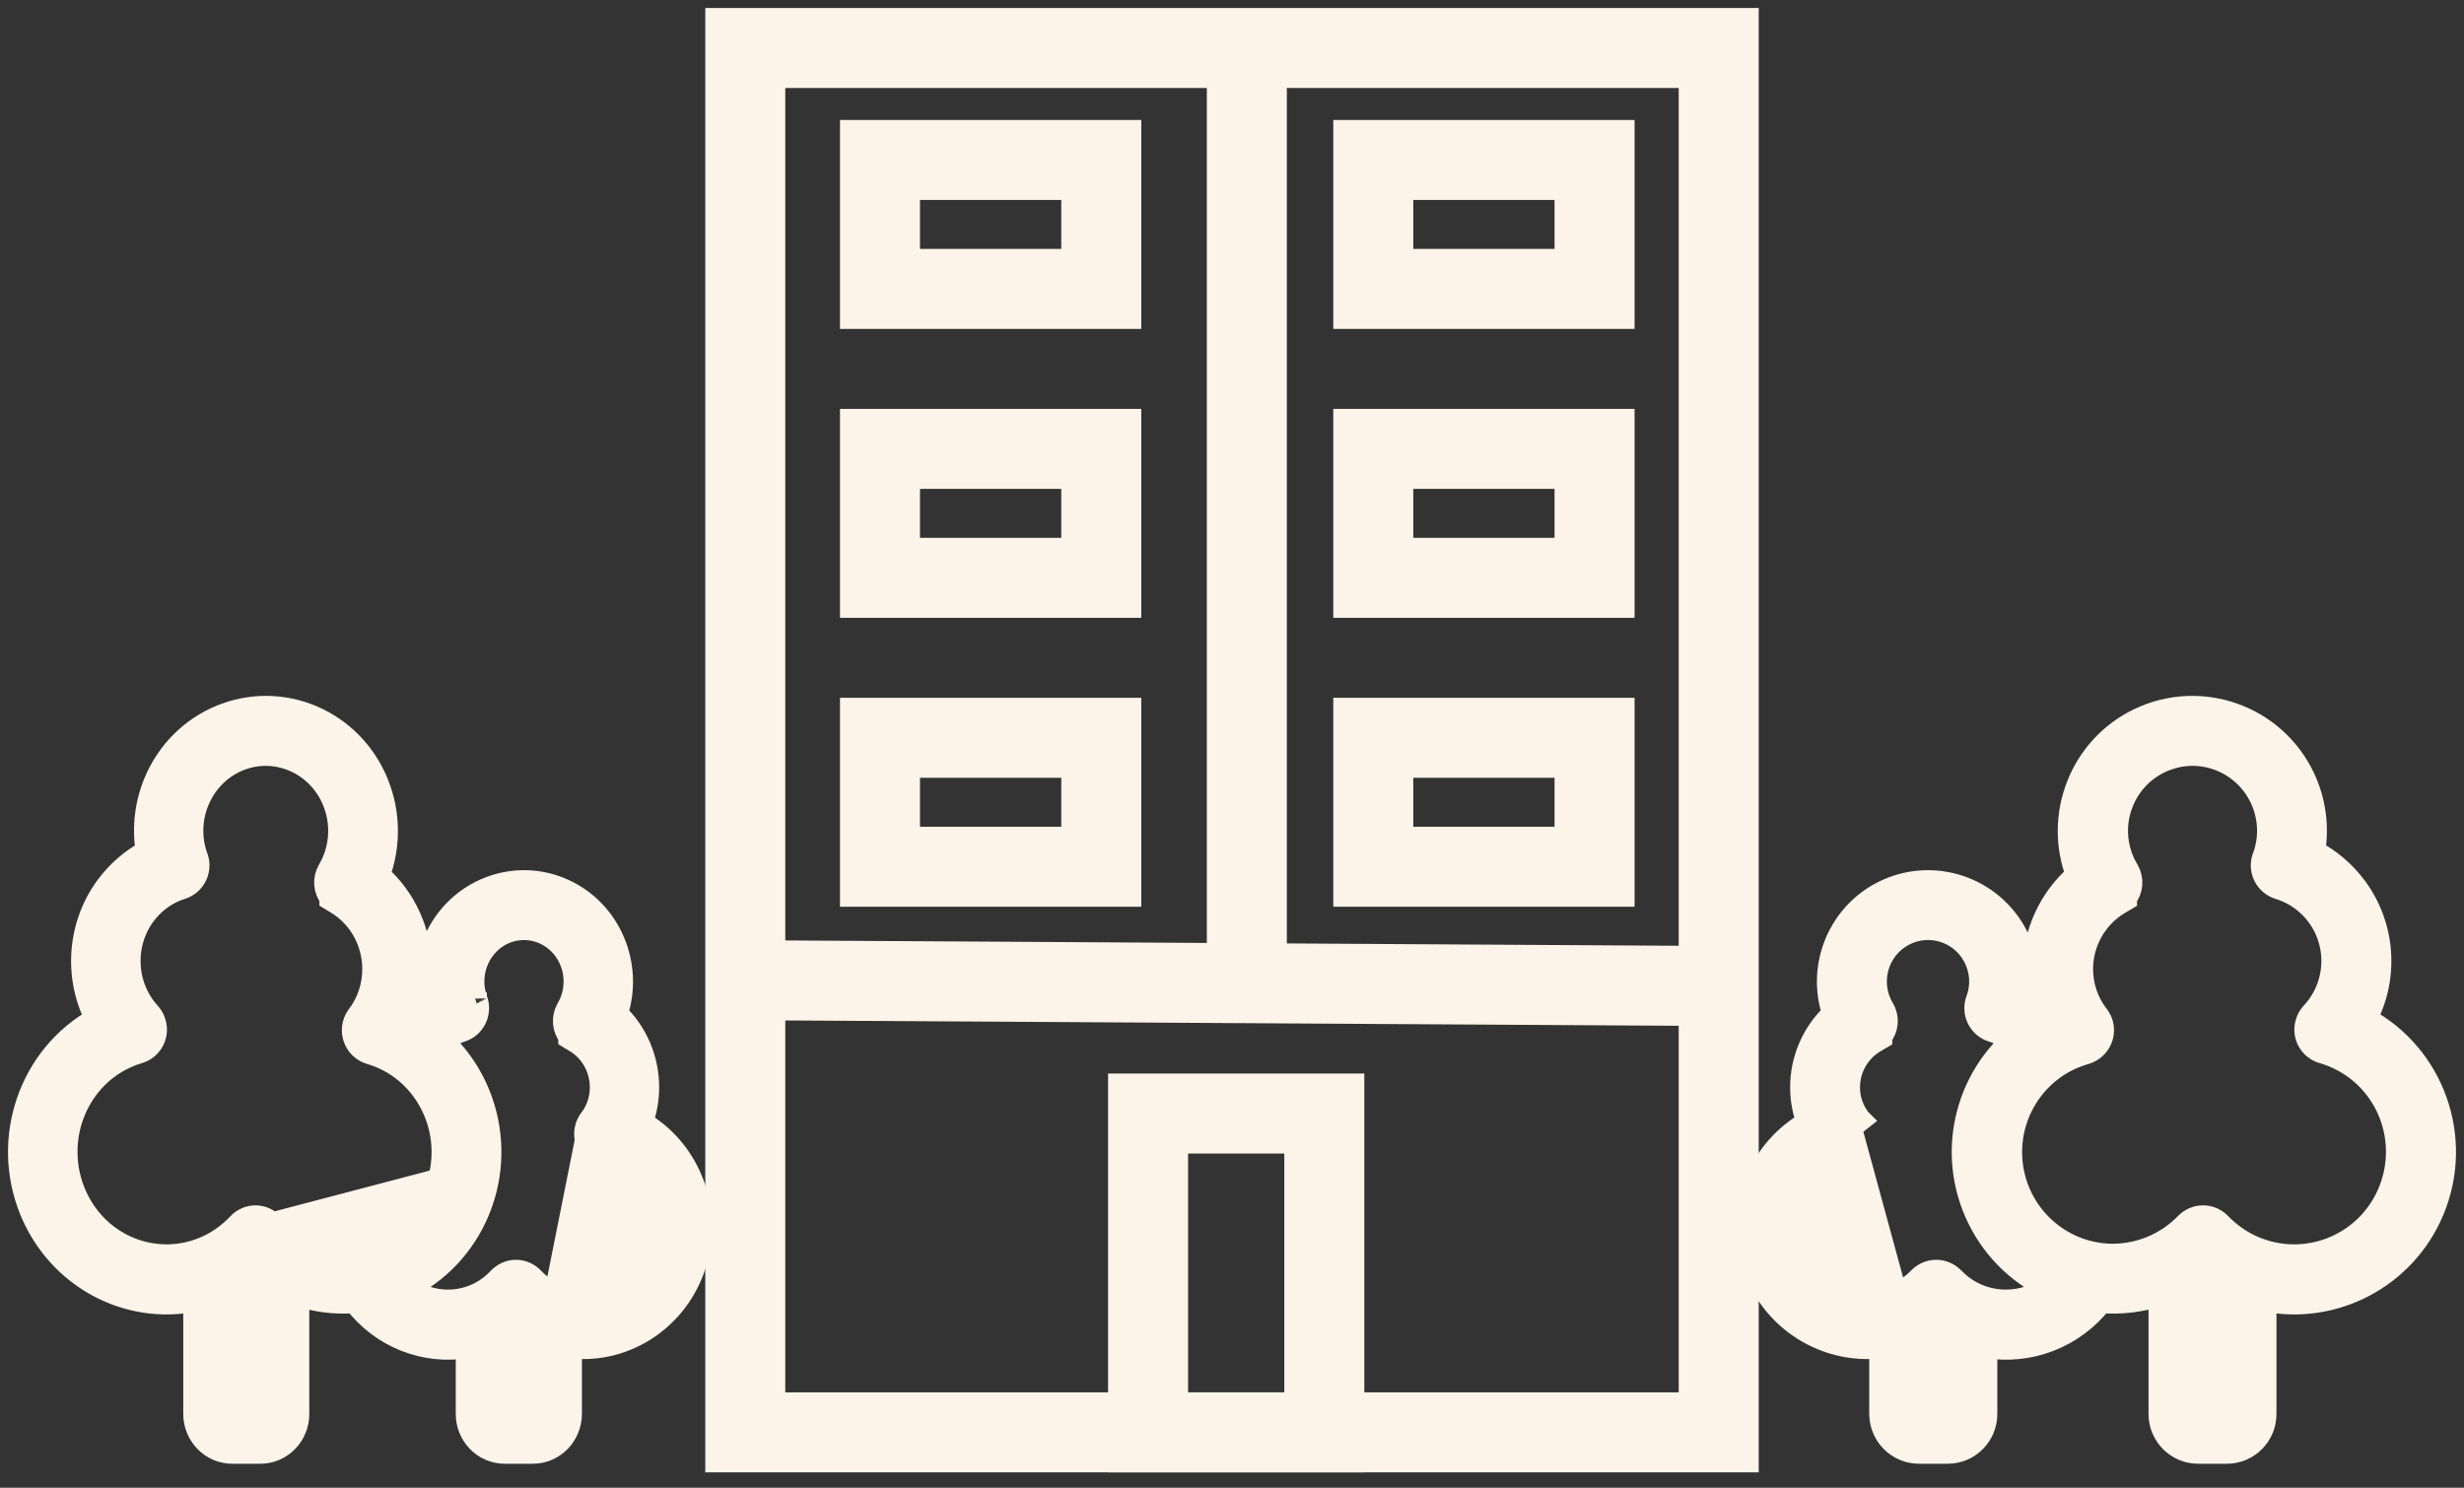 <svg width="154" height="93" viewBox="0 0 154 93" fill="none" xmlns="http://www.w3.org/2000/svg">
<rect x="0" y="0" width="154" height="93" fill="#333333" stroke="none"/>
<rect x="46.58" y="3" width="60.839" height="86.538" stroke="#FDF4E9" stroke-width="5"/>
<line x1="77.927" y1="3.524" x2="77.927" y2="63.839" stroke="#FDF4E9" stroke-width="5"/>
<line y1="-2.5" x2="59.281" y2="-2.5" transform="matrix(1 0.006 -0.008 1 47.75 63.781)" stroke="#FDF4E9" stroke-width="5"/>
<rect x="55" y="10" width="13.83" height="8.06" stroke="#FDF4E9" stroke-width="5"/>
<rect x="85.83" y="10" width="13.83" height="8.06" stroke="#FDF4E9" stroke-width="5"/>
<rect x="55" y="28.06" width="13.83" height="8.06" stroke="#FDF4E9" stroke-width="5"/>
<rect x="55" y="46.12" width="13.83" height="8.06" stroke="#FDF4E9" stroke-width="5"/>
<rect x="85.83" y="28.06" width="13.83" height="8.06" stroke="#FDF4E9" stroke-width="5"/>
<rect x="85.83" y="46.12" width="13.83" height="8.06" stroke="#FDF4E9" stroke-width="5"/>
<rect x="71.755" y="69.608" width="11.014" height="19.93" stroke="#FDF4E9" stroke-width="5"/>
<path d="M16.992 76.543L16.992 76.543C17.271 76.839 17.581 77.106 17.915 77.346C17.945 77.364 17.983 77.389 18.025 77.423C19.045 78.121 20.243 78.49 21.455 78.498C24.246 78.497 26.717 76.583 27.485 73.784L16.992 76.543ZM16.992 76.543L16.985 76.536M16.992 76.543L16.985 76.536M16.985 76.536C16.732 76.275 16.373 76.098 15.969 76.098C15.583 76.098 15.204 76.263 14.941 76.548C14.397 77.123 13.765 77.592 13.071 77.927M16.985 76.536L13.071 77.927M13.071 77.927C13.066 77.929 13.056 77.933 13.046 77.938C13.036 77.942 13.022 77.948 13.005 77.957C9.846 79.429 6.104 77.999 4.664 74.71C3.215 71.401 4.627 67.546 7.796 66.064L7.799 66.062C8.08 65.93 8.367 65.821 8.662 65.735L8.664 65.734C9.424 65.511 9.846 64.709 9.628 63.962C9.564 63.716 9.433 63.523 9.319 63.391L9.313 63.383L9.306 63.376C7.536 61.432 7.628 58.378 9.511 56.561L9.513 56.559C10.036 56.052 10.659 55.683 11.339 55.472L11.339 55.472L11.35 55.468C12.069 55.234 12.488 54.477 12.295 53.734C12.28 53.657 12.254 53.59 12.226 53.535C11.374 51.042 12.63 48.326 15.006 47.421C17.391 46.513 20.072 47.766 20.969 50.262L20.969 50.263C21.466 51.636 21.325 53.17 20.584 54.428L20.584 54.428L20.581 54.433C20.276 54.961 20.331 55.627 20.711 56.09V56.189L21.073 56.408C22.5 57.271 23.385 58.845 23.393 60.568C23.393 61.647 23.051 62.681 22.412 63.522C21.929 64.15 22.054 65.054 22.663 65.534L22.663 65.534L22.668 65.538C22.791 65.633 22.947 65.726 23.136 65.784L23.136 65.784L23.149 65.788C26.471 66.75 28.433 70.32 27.485 73.784L13.071 77.927ZM34.74 80.979C34.746 80.982 34.754 80.985 34.762 80.989C34.768 80.991 34.776 80.995 34.785 80.999C35.309 81.218 35.879 81.329 36.451 81.329C38.43 81.329 40.196 79.969 40.759 77.975C41.432 75.496 40.025 72.957 37.669 72.276L37.656 72.272L37.656 72.272C37.468 72.214 37.312 72.121 37.189 72.026L37.183 72.022L37.183 72.022C36.574 71.542 36.449 70.637 36.932 70.009L34.74 80.979ZM34.74 80.979L34.723 80.972C34.178 80.729 33.681 80.382 33.274 79.948L33.274 79.948L33.265 79.939C33.011 79.678 32.653 79.5 32.249 79.5C31.845 79.5 31.486 79.678 31.233 79.939L31.227 79.944L31.222 79.95C30.878 80.319 30.476 80.628 30.039 80.861L30.018 80.871L29.996 80.883C29.995 80.883 29.995 80.883 29.994 80.884C29.373 81.199 28.687 81.364 27.995 81.364C27.041 81.364 26.117 81.05 25.353 80.478C29.433 78.514 31.55 73.706 30.164 69.199L30.164 69.198C29.678 67.624 28.799 66.207 27.608 65.096C27.958 64.774 28.369 64.534 28.813 64.395C29.557 64.169 29.96 63.387 29.771 62.656C29.768 62.643 29.765 62.629 29.761 62.615C29.746 62.556 29.726 62.509 29.711 62.476C29.113 60.739 29.988 58.843 31.636 58.217C33.288 57.589 35.147 58.449 35.771 60.186C36.115 61.148 36.016 62.218 35.505 63.088L35.503 63.092C35.197 63.623 35.254 64.291 35.641 64.755V64.849L36.003 65.068C36.993 65.666 37.607 66.756 37.614 67.962C37.614 68.708 37.374 69.433 36.934 70.007L34.74 80.979ZM26.742 62.19C26.467 62.352 26.204 62.535 25.957 62.738C26.158 62.035 26.26 61.304 26.26 60.566L26.26 60.563C26.251 58.309 25.28 56.172 23.617 54.712C25.009 51.016 23.429 46.762 19.87 45.01C16.126 43.166 11.644 44.793 9.857 48.618L9.856 48.62C9.187 50.066 8.97 51.681 9.238 53.248C8.245 53.785 7.375 54.54 6.696 55.462L6.694 55.464C4.926 57.879 4.716 61.101 6.086 63.715C1.951 65.981 0.126 71.145 1.967 75.655L1.968 75.656C3.67 79.807 7.973 82.106 12.204 81.233V88.391C12.204 89.673 13.22 90.75 14.517 90.75H16.268C17.565 90.75 18.581 89.673 18.581 88.391V80.887C19.74 81.282 20.965 81.436 22.19 81.334C23.861 83.535 26.573 84.608 29.235 84.137V88.391C29.235 89.673 30.251 90.75 31.549 90.75H33.299C34.598 90.75 35.609 89.673 35.621 88.398H35.621V88.391V84.158C39.228 84.586 42.647 82.193 43.535 78.51L43.535 78.509C44.325 75.229 42.883 71.828 40.045 70.191C40.311 69.48 40.447 68.722 40.447 67.96C40.447 66.219 39.732 64.553 38.485 63.376C39.491 60.376 38.123 57.021 35.236 55.692C32.17 54.28 28.573 55.699 27.214 58.824C26.749 59.884 26.59 61.052 26.742 62.19ZM29.681 62.418C29.68 62.417 29.681 62.418 29.681 62.419L29.681 62.418ZM15.749 87.87H15.053V80.112C15.295 79.964 15.529 79.806 15.756 79.638L15.749 87.87ZM32.781 87.87H32.085V82.968C32.143 82.927 32.2 82.887 32.258 82.845C32.429 82.97 32.606 83.087 32.788 83.196L32.781 87.87Z" fill="#FDF4E9" stroke="#FDF4E9" stroke-width="1.5"/>
<path d="M118.474 80.977L118.492 80.969C119.054 80.725 119.565 80.376 119.983 79.942L119.983 79.942L119.992 79.932C120.25 79.673 120.612 79.5 121.013 79.5C121.415 79.5 121.777 79.673 122.035 79.932L122.04 79.938L122.046 79.943C122.399 80.313 122.812 80.623 123.262 80.857L123.284 80.868L123.307 80.88C123.307 80.88 123.308 80.88 123.308 80.88C123.948 81.198 124.656 81.364 125.371 81.364C126.354 81.364 127.303 81.049 128.087 80.478C123.922 78.518 121.744 73.714 123.168 69.194L123.168 69.193C123.666 67.619 124.564 66.204 125.78 65.096C125.422 64.776 125 64.536 124.543 64.397C123.799 64.176 123.373 63.398 123.571 62.652C123.573 62.638 123.577 62.625 123.58 62.611C123.596 62.551 123.617 62.504 123.633 62.471C124.239 60.748 123.357 58.851 121.654 58.219C119.936 57.581 118.023 58.462 117.386 60.192C117.035 61.149 117.136 62.213 117.658 63.081L117.66 63.086C117.978 63.623 117.915 64.297 117.52 64.759V64.854L117.151 65.072C116.13 65.674 115.507 66.764 115.499 67.962C115.499 68.704 115.743 69.425 116.194 70.001C116.195 70.001 116.195 70.001 116.196 70.002L115.606 70.466L118.474 80.977ZM118.474 80.977C118.469 80.979 118.461 80.982 118.452 80.986C118.446 80.989 118.438 80.992 118.429 80.996C117.888 81.217 117.3 81.329 116.708 81.329C114.66 81.329 112.851 79.957 112.276 77.971L118.474 80.977ZM147.171 55.457C148.983 57.872 149.199 61.096 147.8 63.712C152.025 65.974 153.906 71.138 152.014 75.66L152.014 75.662C150.264 79.825 145.85 82.111 141.529 81.229V88.391C141.529 89.69 140.479 90.75 139.178 90.75H137.384C136.083 90.75 135.033 89.69 135.033 88.391V80.879C133.836 81.281 132.57 81.438 131.304 81.332C129.589 83.545 126.805 84.613 124.082 84.133V88.391C124.082 89.69 123.032 90.75 121.731 90.75H119.937C118.634 90.75 117.59 89.69 117.577 88.399H117.577V88.391V84.156C113.897 84.592 110.385 82.215 109.471 78.514L109.471 78.513C108.658 75.22 110.145 71.82 113.042 70.187C112.772 69.478 112.634 68.721 112.634 67.96C112.634 66.213 113.368 64.548 114.642 63.373C113.612 60.363 115.025 57.011 117.967 55.689C121.085 54.288 124.758 55.689 126.152 58.819C126.628 59.878 126.791 61.046 126.637 62.185C126.935 62.356 127.219 62.551 127.485 62.769C127.274 62.057 127.167 61.316 127.167 60.566L127.167 60.563C127.176 58.303 128.172 56.166 129.872 54.709C128.447 51.004 130.077 46.752 133.708 45.007C137.521 43.174 142.099 44.783 143.932 48.612L143.933 48.614C144.618 50.059 144.842 51.675 144.568 53.244C145.583 53.778 146.473 54.533 147.17 55.455L147.171 55.457ZM138.647 80.117C138.387 79.962 138.134 79.795 137.89 79.617L137.897 87.87H138.647V80.117ZM136.662 76.537L136.662 76.537L136.669 76.53C136.927 76.27 137.289 76.098 137.69 76.098C138.075 76.098 138.456 76.258 138.723 76.542C139.282 77.118 139.931 77.588 140.645 77.924C140.651 77.927 140.661 77.931 140.672 77.935C140.681 77.939 140.695 77.945 140.712 77.954C143.972 79.437 147.817 77.989 149.291 74.704C150.769 71.408 149.335 67.554 146.076 66.066L146.073 66.065C145.785 65.932 145.489 65.822 145.186 65.736L145.183 65.736C144.424 65.518 143.976 64.721 144.205 63.958C144.272 63.709 144.406 63.515 144.522 63.384L144.529 63.376L144.535 63.369C146.347 61.428 146.254 58.384 144.325 56.567L144.323 56.566C143.787 56.057 143.145 55.686 142.443 55.473L142.443 55.473L142.433 55.47C141.714 55.241 141.271 54.487 141.472 53.73C141.489 53.652 141.515 53.585 141.544 53.529C142.411 51.051 141.138 48.334 138.689 47.423C136.22 46.505 133.466 47.778 132.549 50.267L132.549 50.269C132.042 51.637 132.185 53.165 132.943 54.421L132.943 54.421L132.946 54.426C133.263 54.961 133.201 55.632 132.814 56.095V56.194L132.446 56.412C130.977 57.279 130.075 58.853 130.067 60.568C130.067 61.643 130.416 62.674 131.071 63.515C131.57 64.149 131.436 65.062 130.815 65.539L130.815 65.539L130.809 65.543C130.684 65.638 130.527 65.729 130.338 65.786L130.338 65.786L130.326 65.789C126.904 66.757 124.909 70.332 125.874 73.779C126.659 76.57 129.191 78.497 132.071 78.498C133.32 78.49 134.553 78.119 135.602 77.418C135.644 77.384 135.684 77.359 135.714 77.342C136.057 77.101 136.375 76.833 136.662 76.537ZM118.484 80.973L118.485 80.972C118.487 80.972 118.486 80.972 118.484 80.973ZM120.45 87.87H121.2V82.973C121.134 82.929 121.069 82.883 121.004 82.837C120.823 82.967 120.636 83.088 120.443 83.201L120.45 87.87Z" fill="#FDF4E9" stroke="#FDF4E9" stroke-width="1.5"/>
</svg>
